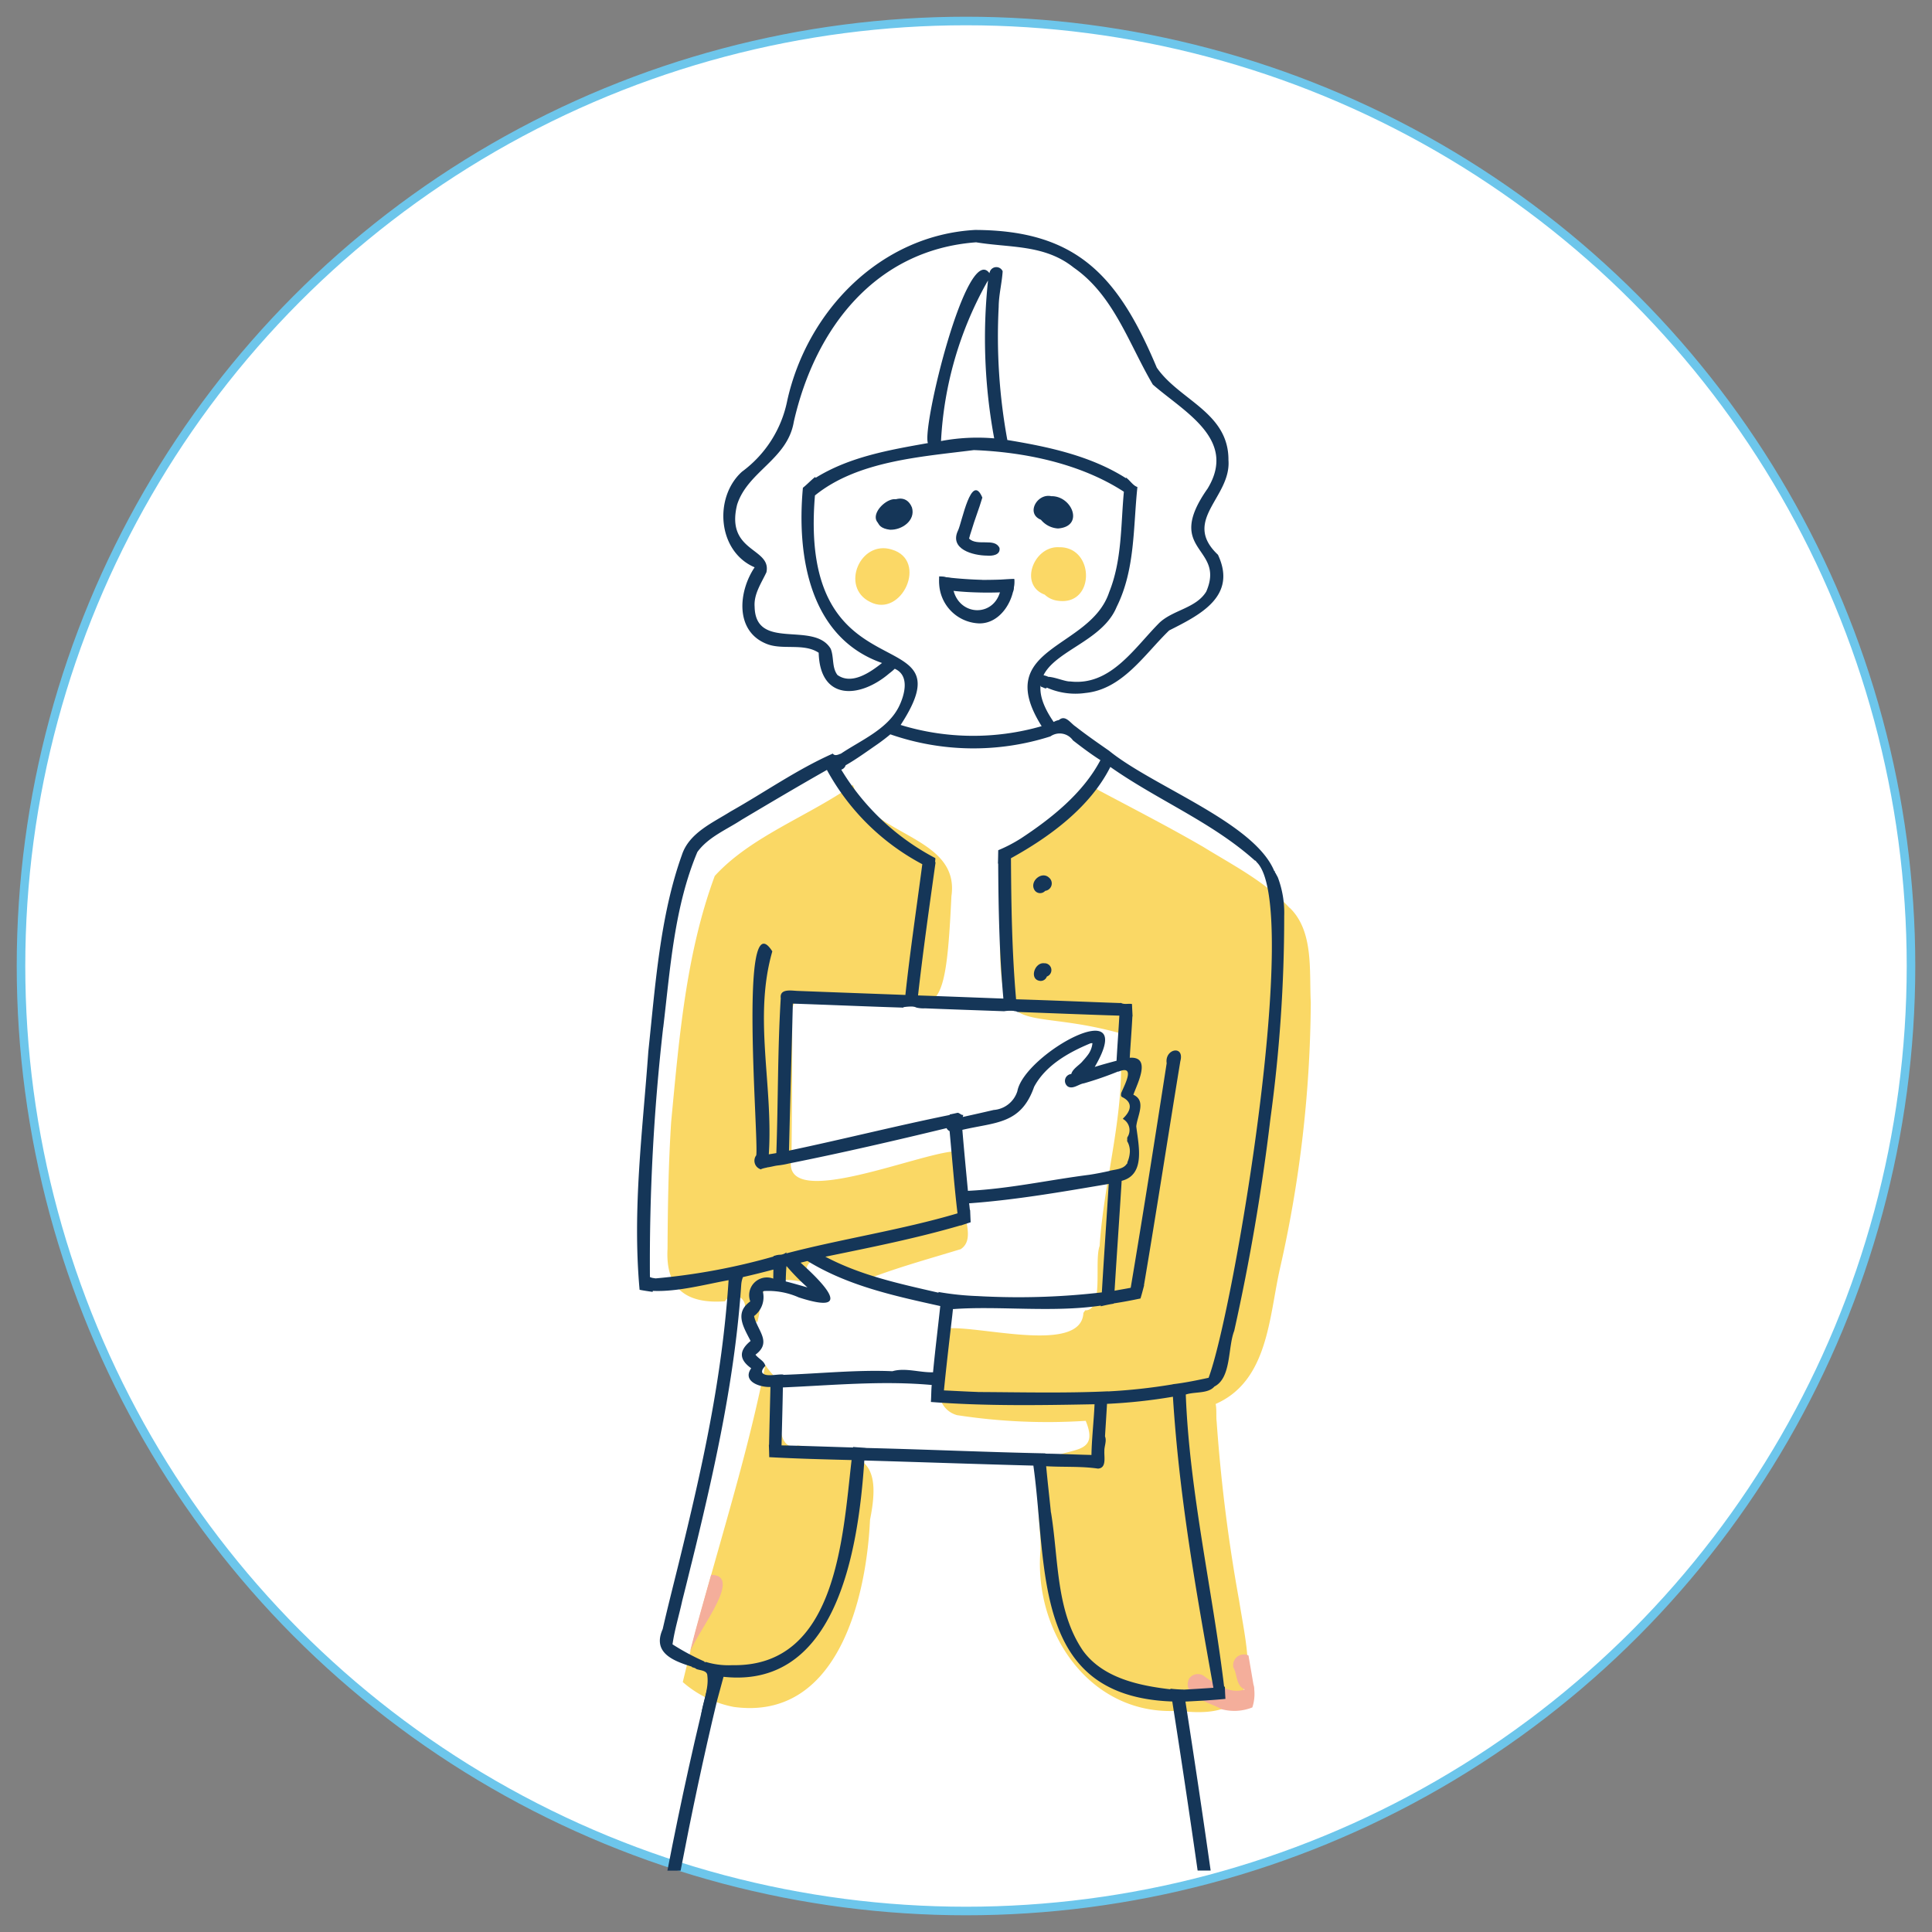 <svg id="Component_110_1" data-name="Component 110 – 1" xmlns="http://www.w3.org/2000/svg" width="184" height="184" viewBox="0 0 184 184">
  <rect x="0" y="0" width="184" height="184" fill="#808080" stroke="none"/>
  <g id="Group_23773" data-name="Group 23773" transform="translate(1.535 1.536)">
    <g id="Group_24025" data-name="Group 24025" transform="translate(0.465 0.464)">
      <path id="Path_8420" data-name="Path 8420" d="M180.408,90.407a90,90,0,1,1-90-90,90,90,0,0,1,90,90" transform="translate(-0.408 -0.407)" fill="#fff"/>
      <ellipse id="Ellipse_40" data-name="Ellipse 40" cx="90" cy="90" rx="90" ry="90" transform="translate(0 0)" fill="none" stroke="#6dc6eb" stroke-width="0.815"/>
      <path id="Path_8421" data-name="Path 8421" d="M66.674,126.787c.017-.284.035-.569.048-.853l-.007-.005c-.009.287-.025.573-.041.858M55.443,147.721a10.325,10.325,0,0,1-4.888-2.373c1.6-6.708,3.649-13.308,5.495-20.2.846-3.16,1.686-6.563,2.366-10.007.431.716,1.1,1.256,1.508,1.987-.079,1.312-.788,6.528,1.605,5.685,5.457.79,8.182.586,6.858,7.074-.353,7.616-3.144,19.142-12.943,17.833" transform="translate(12.472 12.85)" fill="#fad865"/>
      <path id="Path_8422" data-name="Path 8422" d="M53.737,120.04c-.006.043-.011.088-.018.131.207-1.465.437-2.929.673-4.389a27.232,27.232,0,0,1-.748,4.9c.031-.215.061-.429.093-.642" transform="translate(12.473 12.616)" fill="#f4ae9b"/>
      <path id="Path_8423" data-name="Path 8423" d="M56.56,111.747c0-.488-.043-.974-.08-1.459v.016a1.016,1.016,0,0,0-1.907-.486c-3.651.261-5.681-1.179-5.476-4.989.022-4.083.087-8.166.355-12.242,0,.044-.005.088-.008.13.749-7.855,1.394-15.964,4.149-23.408,3.448-3.778,8.936-5.692,13.166-8.676,1.417,4.91,10.222,4.768,9.374,10.608C75.419,86.319,74.5,80.143,63,81.515c-1.116-1.963-2.4.1-2.032,1.611.012,4.346-.027,8.694-.066,13.039-1.153,5.386,13.036-.886,15.937-.632.266,1.707.269,3.458.527,5.174V100.7c.015.123.032.248.047.371v-.005c.025,1.209.847,2.964-.393,3.785-3.153.963-6.329,1.826-9.4,3.055-1.426-.615-2.68-1.758-4.228-2.019-1.364,0-1.369,1.671-.413,2.307-1.881-.469-4.67-1.068-5.012,1.6-.138.005-.274.01-.412.013-.008.047-.017.1-.025.142.576.464.24,1.209.142,1.815a1.287,1.287,0,0,0-1.119.819c.005-.279.008-.556.008-.833" transform="translate(12.478 12.116)" fill="#fad865"/>
      <path id="Path_8424" data-name="Path 8424" d="M97.427,148.431c-8.41.534-13.8-7.46-13.152-15.27.08-2.78-.889-6,.667-8.489,1.7-1.482,5.091-.363,3.642-3.853a56.531,56.531,0,0,1-12.269-.544c-3.005-.89-1.588-5.929-1.163-8.23,2.864-.461,13.021,2.544,13.214-1.509a1.79,1.79,0,0,0,.163-.24c1.83.046.837-4.685,1.382-6.131.431-6.727,2.741-13.584,1.836-20.29-9.878-2.7-11.655,1.258-11.285-11.109v-.037c0-.1,0-.191,0-.288v.045c-.757-7.817,5.105-7.1,8.841-12.39l.029.019a1.114,1.114,0,0,0,.582.7l-.05-.027c3.314,1.765,6.656,3.479,9.9,5.362v0l.1.058a.551.551,0,0,1-.057-.032c2.84,1.747,5.88,3.3,8.176,5.772-.011-.012-.024-.024-.035-.037l.086.088L108,71.945v0h0l0,0c2.326,2.234,1.864,6.033,2.02,9.034v-.034a116.951,116.951,0,0,1-2.935,25.367c-1.046,4.632-1.119,10.706-6.123,12.9.113.581.026,1.165.1,1.759,0-.045-.006-.089-.01-.134A156.907,156.907,0,0,0,103.2,137.96c.936,5.918,2.668,11.542-5.774,10.471" transform="translate(12.816 12.498)" fill="#fad865"/>
      <path id="Path_8425" data-name="Path 8425" d="M101.355,147.747c-1.079-.633-3.879-1.236-3.107-2.913a1.012,1.012,0,0,1,1.394-.266c1.373,1,3.192,2.177,4.724.781a4.117,4.117,0,0,1-.095,2.226,4.631,4.631,0,0,1-2.917.171" transform="translate(12.999 13.037)" fill="#f4ae9b"/>
      <path id="Path_8427" data-name="Path 8427" d="M103.163,145.644c-.473-.5-.4-1.263-.727-1.854l.034.128a1.022,1.022,0,0,1,1.4-1.277c.178,1.067.369,2.133.543,3.2a1.113,1.113,0,0,1-1.253-.2" transform="translate(13.035 13.025)" fill="#f4ae9b"/>
      <path id="Path_8429" data-name="Path 8429" d="M51.335,142.045c.6-2.358,1.283-4.7,1.944-7.039,3.36.037-1.991,6.147-2.15,7.844.067-.268.137-.536.205-.805" transform="translate(12.449 12.977)" fill="#f4ae9b"/>
      <path id="Path_8432" data-name="Path 8432" d="M68.228,43.6c-2.862-1.406-.94-5.937,2.073-4.985,3.49,1.025.942,6.553-2.073,4.985" transform="translate(12.634 11.724)" fill="#fbd866"/>
      <path id="Path_8433" data-name="Path 8433" d="M85.873,43.484a2.2,2.2,0,0,1-1.2-.573c-2.493-.925-1.042-4.648,1.357-4.517,3.446-.066,3.468,5.665-.157,5.089" transform="translate(12.825 11.723)" fill="#fbd866"/>
      <path id="Path_8434" data-name="Path 8434" d="M70.1,36.782c-3.205-.375,1.02-4.772,2.1-2.115.363,1.239-.966,2.166-2.1,2.115" transform="translate(12.654 11.667)" fill="#153658"/>
      <path id="Path_8435" data-name="Path 8435" d="M85.046,34.787a.363.363,0,0,0-.129.032.8.8,0,0,1,.083.108.625.625,0,0,1,.345.29l0,0c.216.176.623.412.858.166a.855.855,0,0,0-.087-.158v0a1.356,1.356,0,0,0-1.073-.438m.89,1.879a2.275,2.275,0,0,1-1.619-.829c-1.473-.585-.359-2.542.982-2.245,1.991-.042,3.172,2.891.637,3.075" transform="translate(12.824 11.664)" fill="#153658"/>
      <path id="Path_8436" data-name="Path 8436" d="M86.1,35.879c-2.4-.4-1.469-2.859-.325-1.465a2.179,2.179,0,0,0,.307.218.659.659,0,0,1,.34.016l-.026-.014c.8.2.481,1.354-.3,1.245" transform="translate(12.831 11.668)" fill="#153658"/>
      <path id="Path_8437" data-name="Path 8437" d="M69.748,36.517c-2.978-.705,1.71-4.575,1.532-1.426a.66.66,0,0,1-.724.823.688.688,0,0,1-.808.6" transform="translate(12.65 11.667)" fill="#153658"/>
      <path id="Path_8438" data-name="Path 8438" d="M79.287,39.255c-1.368-.005-3.658-.622-2.777-2.418.365-.772,1.257-5.588,2.306-3.11-.309,1.062-.731,2.094-1.042,3.159h0c-.077.246-.168.494-.223.749.788.76,2.449-.114,2.9.891.1.67-.667.77-1.169.73" transform="translate(12.741 11.662)" fill="#153658"/>
      <path id="Path_8439" data-name="Path 8439" d="M78.4,42.675a28.5,28.5,0,0,1-3.556-.307,5.707,5.707,0,0,1-.117-1.115l0,.005a.5.5,0,0,1,0-.11,39.113,39.113,0,0,0,4.081.325l0,.005c1.014.008,2.041-.035,3.051-.085a4.217,4.217,0,0,1-.1,1.212c-1.12.071-2.245.106-3.366.069" transform="translate(12.73 11.749)" fill="#153658"/>
      <path id="Path_8440" data-name="Path 8440" d="M78.475,45.615a3.955,3.955,0,0,1-3.743-4.362l0,.005a.486.486,0,0,1,0-.109c.415-.037.82.157,1.25.153a.166.166,0,0,1-.007.062c-.189,3.9,4.815,4.058,4.667.081.409-.009.814-.034,1.22-.05.116,1.906-1.284,4.3-3.394,4.22" transform="translate(12.73 11.754)" fill="#153658"/>
      <path id="Path_8441" data-name="Path 8441" d="M84.217,70.988a.624.624,0,0,1-.558-.386v.005c-.373-.8.75-1.734,1.431-1.095a.715.715,0,0,1-.367,1.26.649.649,0,0,1-.506.216" transform="translate(12.818 12.072)" fill="#153658"/>
      <path id="Path_8442" data-name="Path 8442" d="M84.257,79.255c-1.089-.1-.566-1.792.376-1.682a.651.651,0,0,1,.247,1.264.618.618,0,0,1-.623.418" transform="translate(12.819 12.166)" fill="#153658"/>
      <path id="Path_8443" data-name="Path 8443" d="M47.616,109.756a.759.759,0,0,0,.021-.092c2.35.105,4.993-.617,7.215-1.02-.616,9.384-2.488,17.747-4.749,26.961-.512,2.081-1.051,4.184-1.528,6.271-1,2.245.97,3.016,2.768,3.575,0,.01,0,.021,0,.032.135.07.323.074.424.189.36.149,1.036.117,1.061.626v0c0,.024.005.05.007.075.137,1.234-.452,2.482-.6,3.709.443-1.255.875-2.519,1.268-3.786,11.6,2.009,13.7-11.881,14.276-20.478,5.128.146,10.974.354,16.1.487,1.38,9.905-.142,22,13.228,22.465q1.267,8.068,2.415,16.1h1.239c-.77-5.425-1.575-10.8-2.4-16.091,1.273-.067,2.537-.129,3.81-.257-.022-.34-.039-.68-.048-1.02,0-.051-.005-.1-.007-.153-.022.005-.047.011-.071.014-1.084-9.044-3.311-18.636-3.651-27.827.85-.288,2.122-.055,2.726-.763,1.626-.825,1.266-3.711,1.886-5.3a202.529,202.529,0,0,0,3.447-20.2,141.721,141.721,0,0,0,1.314-19.3,9.564,9.564,0,0,0-.609-3.7l0,.014c-.056-.137-.147-.264-.205-.4l0,0c-.068-.057-.071-.134-.093-.213a.221.221,0,0,0-.036.016c-1.885-4.625-11.544-8.053-15.742-11.472-1.114-.775-2.148-1.492-3.181-2.3-.485-.309-.966-1.161-1.589-.62a1.587,1.587,0,0,0-.5.185c-4.44-6.465,4.1-6.32,6-10.964,1.772-3.558,1.565-7.569,1.975-11.414-.422-.132-.707-.636-1.081-.893a.252.252,0,0,0-.017.049c-3.383-2.147-7.445-3-11.29-3.633a54.664,54.664,0,0,1-.824-12.689c.01-1.14.309-2.271.378-3.381a.656.656,0,0,0-1.244.126h0l-.015.054c-2.162-2.942-6.443,14.651-5.859,16.183-3.662.651-7.45,1.3-10.681,3.3-.023-.022-.048-.046-.071-.064-.4.317-.756.705-1.154,1.02-.6,6.479.626,14.272,7.535,16.688-1.095.871-2.874,2.125-4.246,1.142-.546-.724-.314-1.69-.643-2.5-1.614-2.681-7.159.256-7.244-4-.089-1.2.63-2.23,1.123-3.278.509-2.364-3.918-1.883-2.79-6.444,1.018-3.187,4.8-4.3,5.4-7.9C63.094,17.95,68.872,10.508,78.425,9.8c3.238.537,6.523.187,9.3,2.412l0,0c3.817,2.648,5.255,7.282,7.529,11.135,2.94,2.572,8.032,5.188,5.253,9.847v0c0,.014-.021.028-.024.043-4.261,6.047,1.732,5.509-.139,9.825-.968,1.588-3.143,1.738-4.451,2.961-2.4,2.4-4.647,6.05-8.506,5.6-.772.044-3.026-1.238-2.661.375a6.685,6.685,0,0,0,4.113.723c3.543-.351,5.641-3.711,7.972-5.956,2.888-1.461,6.511-3.232,4.647-7.208-3.494-3.3,1.274-5.462,1-9.014.028-4.55-4.688-5.7-6.826-8.807C91.965,13.01,88.019,8.652,78.319,8.623c-8.973.5-15.963,7.659-17.876,16.229a11.088,11.088,0,0,1-4.311,6.79c-2.706,2.432-2.345,7.6,1.2,9.111-1.563,2.316-1.9,6.114,1.178,7.307,1.514.587,3.508-.112,4.923.83.118,4.565,3.891,4.39,6.727,1.962a5.414,5.414,0,0,0,.516-.437c1.467.643.937,2.533.371,3.657-1.1,2.133-3.6,3.148-5.528,4.448a.128.128,0,0,0-.024-.011c-.211.1-.561.234-.715-.017-3.408,1.51-6.5,3.693-9.756,5.526-1.694,1.068-3.931,2.031-4.616,4.12h0c-2.086,5.8-2.537,12.456-3.2,18.721-.542,7.578-1.53,15.016-.833,22.7.41.083.824.14,1.238.2M55.21,145.31a7.457,7.457,0,0,1-2.5-.3l.013.007c-.028-.01-.053-.016-.08-.026-.006.018-.011.037-.016.054l-.06-.01a.424.424,0,0,0-.008-.07,22.576,22.576,0,0,1-3.048-1.638c.2-1.4.623-2.755.924-4.148h0c.3-1.174.592-2.372.882-3.55l0,.01,0-.005,0,.007c.089-.362.249-1.019.34-1.382,2-8.247,3.821-16.561,4.4-25.214v.009c0-.011,0-.021,0-.032l0,.011a.066.066,0,0,1,0-.019h0a.151.151,0,0,0,0,.042v-.019l0,.019a2.445,2.445,0,0,1,.162-.705c.9-.206,1.888-.448,2.9-.718l-.013.863a1.691,1.691,0,0,0-2.189,2.17c-1.539,1.093-.63,2.468.03,3.767-1.121.913-1.111,1.769.058,2.6-.877,1.255.818,1.826,1.833,1.783-.046,1.795-.095,3.715-.133,5.511a.052.052,0,0,0-.018,0c.014.392.032.78.034,1.173,2.531.141,5.3.213,7.844.276-.857,7.412-1.424,19.722-11.355,19.534m6.306-35.031c5.477,1.784,2.251-1.453.194-3.3l.653-.163c3.864,2.373,8.275,3.324,12.648,4.293-.223,2.094-.49,4.21-.687,6.307-1.267.039-2.644-.458-3.87-.1-3.287-.153-6.974.228-10.394.345v-.029c-.568-.065-1.722.28-2.007-.189-.07-.252.145-.465.3-.636-.124-.489-.586-.627-.941-1.066l0,0c1.616-1.2.165-2.3-.135-3.679a2.248,2.248,0,0,0,.839-2.325l.1-.057,0,0a7.124,7.124,0,0,1,3.306.6m-1.226-1.516c0-.359.034-1.082.063-1.441l.024-.008a20.818,20.818,0,0,0,1.981,2.02c-.658-.185-1.41-.407-2.068-.571M82.067,83.024l.005,0a.563.563,0,0,1,.295.076c3.125.111,6.589.256,9.7.351-.079,1.428-.189,2.871-.267,4.295-.694.185-1.392.374-2.078.589,4.284-7.322-6.7-1.246-7.366,2.3a2.56,2.56,0,0,1-2.26,1.8c-.979.229-1.965.451-2.946.667a.608.608,0,0,0,.045-.2c-.175.048-.328-.176-.525-.2-.254.057-.506.112-.76.162,0,.016,0,.033-.007.048-5.019,1.019-10.2,2.324-15.3,3.395.116-4.671.249-9.325.367-14v0c3.087.1,7.421.288,10.522.381l.02-.043a4.609,4.609,0,0,1,.782-.06l.005,0a.919.919,0,0,1,.176.016l0,0c.013,0,.026.006.04.007l.005,0a.353.353,0,0,1,.091.024c.052.013.1.043.155.057a2.832,2.832,0,0,0,.792.066c2.476.1,5.045.186,7.528.276v0a3.774,3.774,0,0,1,.973-.026m10.206,7.754a.639.639,0,0,0-.026.085v0a1.191,1.191,0,0,0-.013.2.353.353,0,0,0,.007.037l0-.011a.18.18,0,0,0,.093.129l.006.005h0c1.076.523.83,1.334.092,2.033v-.005c0,.008-.005.016-.006.024v0l-.005.037a1.219,1.219,0,0,1,.416,1.743l0,0h0l0,.005h0c-.034.111.008.24-.026.354a1.843,1.843,0,0,1,.262,1.059,2.8,2.8,0,0,1-.238.972.121.121,0,0,1-.061.148c-.333.513-1.087.518-1.631.656l0,.009c-.634.141-1.271.267-1.918.367l0,0c-3.927.5-7.6,1.335-11.572,1.53-.181-1.938-.37-3.866-.53-5.809,3.17-.739,5.573-.521,6.827-4.076l0-.007h0c1.092-2.063,3.3-3.294,5.352-4.148a.5.5,0,0,1,.21-.02,2.21,2.21,0,0,1-.425,1.1,6.818,6.818,0,0,1-.489.585l.006-.008-.009.011,0,0,0,0c-.31.4-.953.718-1.1,1.246a.657.657,0,0,0-.322,1.192c.493.287,1.045-.244,1.539-.308a32.271,32.271,0,0,0,3.16-1.091.156.156,0,0,1,.12-.019c1.662-.69.572,1.266.285,1.984l.006-.013M76.951,103.424l.014.016c.311-.108.627-.21.94-.311-.018-.387-.035-.778-.05-1.166a.042.042,0,0,0-.019.006h0c-.033-.212-.041-.431-.081-.644,4.469-.323,8.89-1.1,13.3-1.846-.206,3.391-.457,6.933-.655,10.329a68.631,68.631,0,0,1-10.809.4c-.326-.011-.653-.028-.978-.047h.006a27.207,27.207,0,0,1-3.781-.392.4.4,0,0,0,.015.065l0,.006c-3.71-.859-7.35-1.618-10.784-3.43,4.279-.878,8.635-1.744,12.885-2.985m8.065,21.712h-.005c-5.654-.114-11.434-.38-17.089-.513v-.009c-.4-.03-.808-.048-1.213-.088l-.005.052c-1.742-.05-5.076-.172-6.812-.2.039-1.748.1-3.774.127-5.519,4.733-.205,9.445-.662,14.176-.234-.052.536-.041,1.08-.08,1.618,5.1.4,10.4.316,15.586.217-.069,1.6-.265,3.232-.294,4.831l-.176-.007c-1.4-.031-2.81-.105-4.215-.12a.1.1,0,0,1,0-.024m16.009,22.322c-.962.067-1.87.124-2.843.177l0-.008a12.515,12.515,0,0,1-1.26-.084c0,.02.008.042.008.062-2.984-.348-6.424-1.069-8.321-3.665h0c-2.606-3.8-2.319-8.712-3.053-13.174H85.55c-.138-1.407-.3-2.749-.453-4.408,1.644.1,3.321-.011,4.935.227.829-.05.578-1.078.608-1.648v-.005c-.021-.47.244-.969.061-1.414.056-.93.139-2.156.191-3.1a51.547,51.547,0,0,0,6.276-.678c.6,9.493,2.163,18.281,3.856,27.719m-9.817-87.7c4.507,3.171,9.664,5.242,13.769,8.917.071,0,.12.071.149.132,4.36,4.051-2.154,42.718-4.558,49.128-1.08.233-2.275.481-3.411.612v.011a54.365,54.365,0,0,1-6.176.675v-.01c-3.993.19-8.324.087-12.4.067v0a.052.052,0,0,0,.018,0H78.59l.008-.005c-1.076-.036-2.162-.1-3.237-.148.235-2.368.515-4.747.791-7.114l.068-.641a.332.332,0,0,1,.04.01c4.3-.32,9.434.35,14.043-.332,0,.021,0,.044,0,.067.4-.1.814-.186,1.223-.249v-.027c.857-.128,1.7-.29,2.555-.469.128-.418.236-.842.348-1.264l-.018.005c1.2-7.084,2.3-14.246,3.463-21.331.428-1.579-1.506-1.2-1.3.185-1.112,7.163-2.221,14.219-3.425,21.386-.5.1-1.017.18-1.538.281.212-3.437.467-7.025.676-10.466,2.313-.588,1.594-3.437,1.392-5.186.09-1,.992-2.435-.278-3.014.384-1.08,1.758-3.661-.343-3.522.071-1.224.192-2.729.25-3.941h.018c-.018-.395-.041-.781-.055-1.175-.33-.067-.746.066-1.032-.1-.029,0-.058-.007-.09-.008v.014c-3.238-.112-6.686-.264-9.916-.359-.393-4.452-.462-8.966-.489-13.433,3.681-2.029,7.53-4.851,9.465-8.695M79.435,13.643c.04-.069.083-.139.125-.207a52.16,52.16,0,0,0,.587,15.036,18.7,18.7,0,0,0-5.064.255,34.5,34.5,0,0,1,4.353-15.083M63.08,33.906c4.058-3.288,10.078-3.674,15.13-4.317,4.731.18,10.1,1.245,14.288,3.966-.3,3.177-.169,6.508-1.4,9.565-1.808,5.5-11.221,5.136-6.431,12.762a23.574,23.574,0,0,1-13.43-.115c6.743-10.333-9.82-2.186-8.16-21.861M66,59.605c.976-.547,2.083-1.353,3.048-2.018.463-.327.857-.632,1.207-.927a24.094,24.094,0,0,0,15.234.2l0,.005a1.54,1.54,0,0,1,2.157.368h0c.837.651,1.709,1.307,2.617,1.886-1.657,3.145-4.66,5.542-7.609,7.479v0l-.022.011a13.831,13.831,0,0,1-2.1,1.087c-.009.427-.011.853-.029,1.28a.128.128,0,0,1,.025-.015c.023,4.3.11,8.616.494,12.865-2.546-.093-5.585-.216-8.128-.3.476-4.222,1.075-8.438,1.665-12.647-.081-.129.012-.294-.024-.434a22.852,22.852,0,0,1-8.953-8.421A.629.629,0,0,0,66,59.605M48.627,84.582c.669-5.6,1.046-11.473,3.251-16.714,1.038-1.431,2.786-2.132,4.225-3.077,2.7-1.605,5.375-3.191,8.112-4.742A22.15,22.15,0,0,0,73.3,69.028c-.541,4.134-1.166,8.3-1.611,12.452-2.625-.1-5.6-.207-8.225-.307l-2.09-.08c-.584-.029-1.674-.223-1.555.7-.3,4.869-.244,9.852-.42,14.748-.215.039-.5.083-.717.117.431-6.586-1.483-13.017.334-19.328-3.239-5.1-1.27,18.1-1.531,19.426a.853.853,0,0,0,.466,1.34l.022-.04a2.948,2.948,0,0,1,.526-.133.105.105,0,0,1,.014-.017c.354-.037.7-.153,1.052-.19a8.3,8.3,0,0,0,1.077-.194h.005c4.9-.977,10.057-2.168,14.964-3.357a.61.61,0,0,0,.289.283c.243,2.6.445,5.238.753,7.832-5.24,1.559-11.175,2.463-16.3,3.813l0-.1a.992.992,0,0,1-.573.228,1.691,1.691,0,0,0-.528.093c-.04.01-.082.019-.122.025l0,.054a60.448,60.448,0,0,1-11.225,2.082c-.115-.016-.23-.033-.345-.057v0l0,.005,0,0v0a1.655,1.655,0,0,0-.2-.072,197.246,197.246,0,0,1,1.261-23.772" transform="translate(12.538 11.277)" fill="#153658"/>
      <path id="Path_8444" data-name="Path 8444" d="M50.391,163.123c1.042-5.436,2.186-10.851,3.481-16.236v.006c.29-1.074.584-2.145.874-3.218-.42-.011-.835-.077-1.254-.11-1.66,6.473-3.089,13-4.36,19.558Z" transform="translate(12.43 13.032)" fill="#153658"/>
      <path id="Path_8445" data-name="Path 8445" d="M84.745,51.707a1.064,1.064,0,0,1-.251-.1v0c-.077-.032-.211-.047-.217-.151-.09-.041-.205-.126-.141-.234a.11.11,0,0,1,.013-.1.126.126,0,0,1,.016-.218c-.213-.088-.027-.338.144-.21a.135.135,0,0,1,.032-.051.077.077,0,0,1,0-.045,1.756,1.756,0,0,1-.191-.1c-.19-.152.075-.318.211-.154h0c.084.043.17.082.253.125.151.036.472.1.447.3a.12.12,0,0,1-.076.207.1.1,0,0,1-.027.013.142.142,0,0,1-.08.17.125.125,0,0,1-.1.2.128.128,0,0,1-.029.058c.139.059.206.284,0,.291" transform="translate(12.822 11.854)" fill="#153658"/>
      <path id="Path_10739" data-name="Path 10739" d="M0,37.5Z" transform="translate(0.134 130.788)" fill="#0071a5"/>
    </g>
  </g>
  <rect id="Rectangle_20782" data-name="Rectangle 20782" width="184" height="184" fill="none"/>
</svg>
